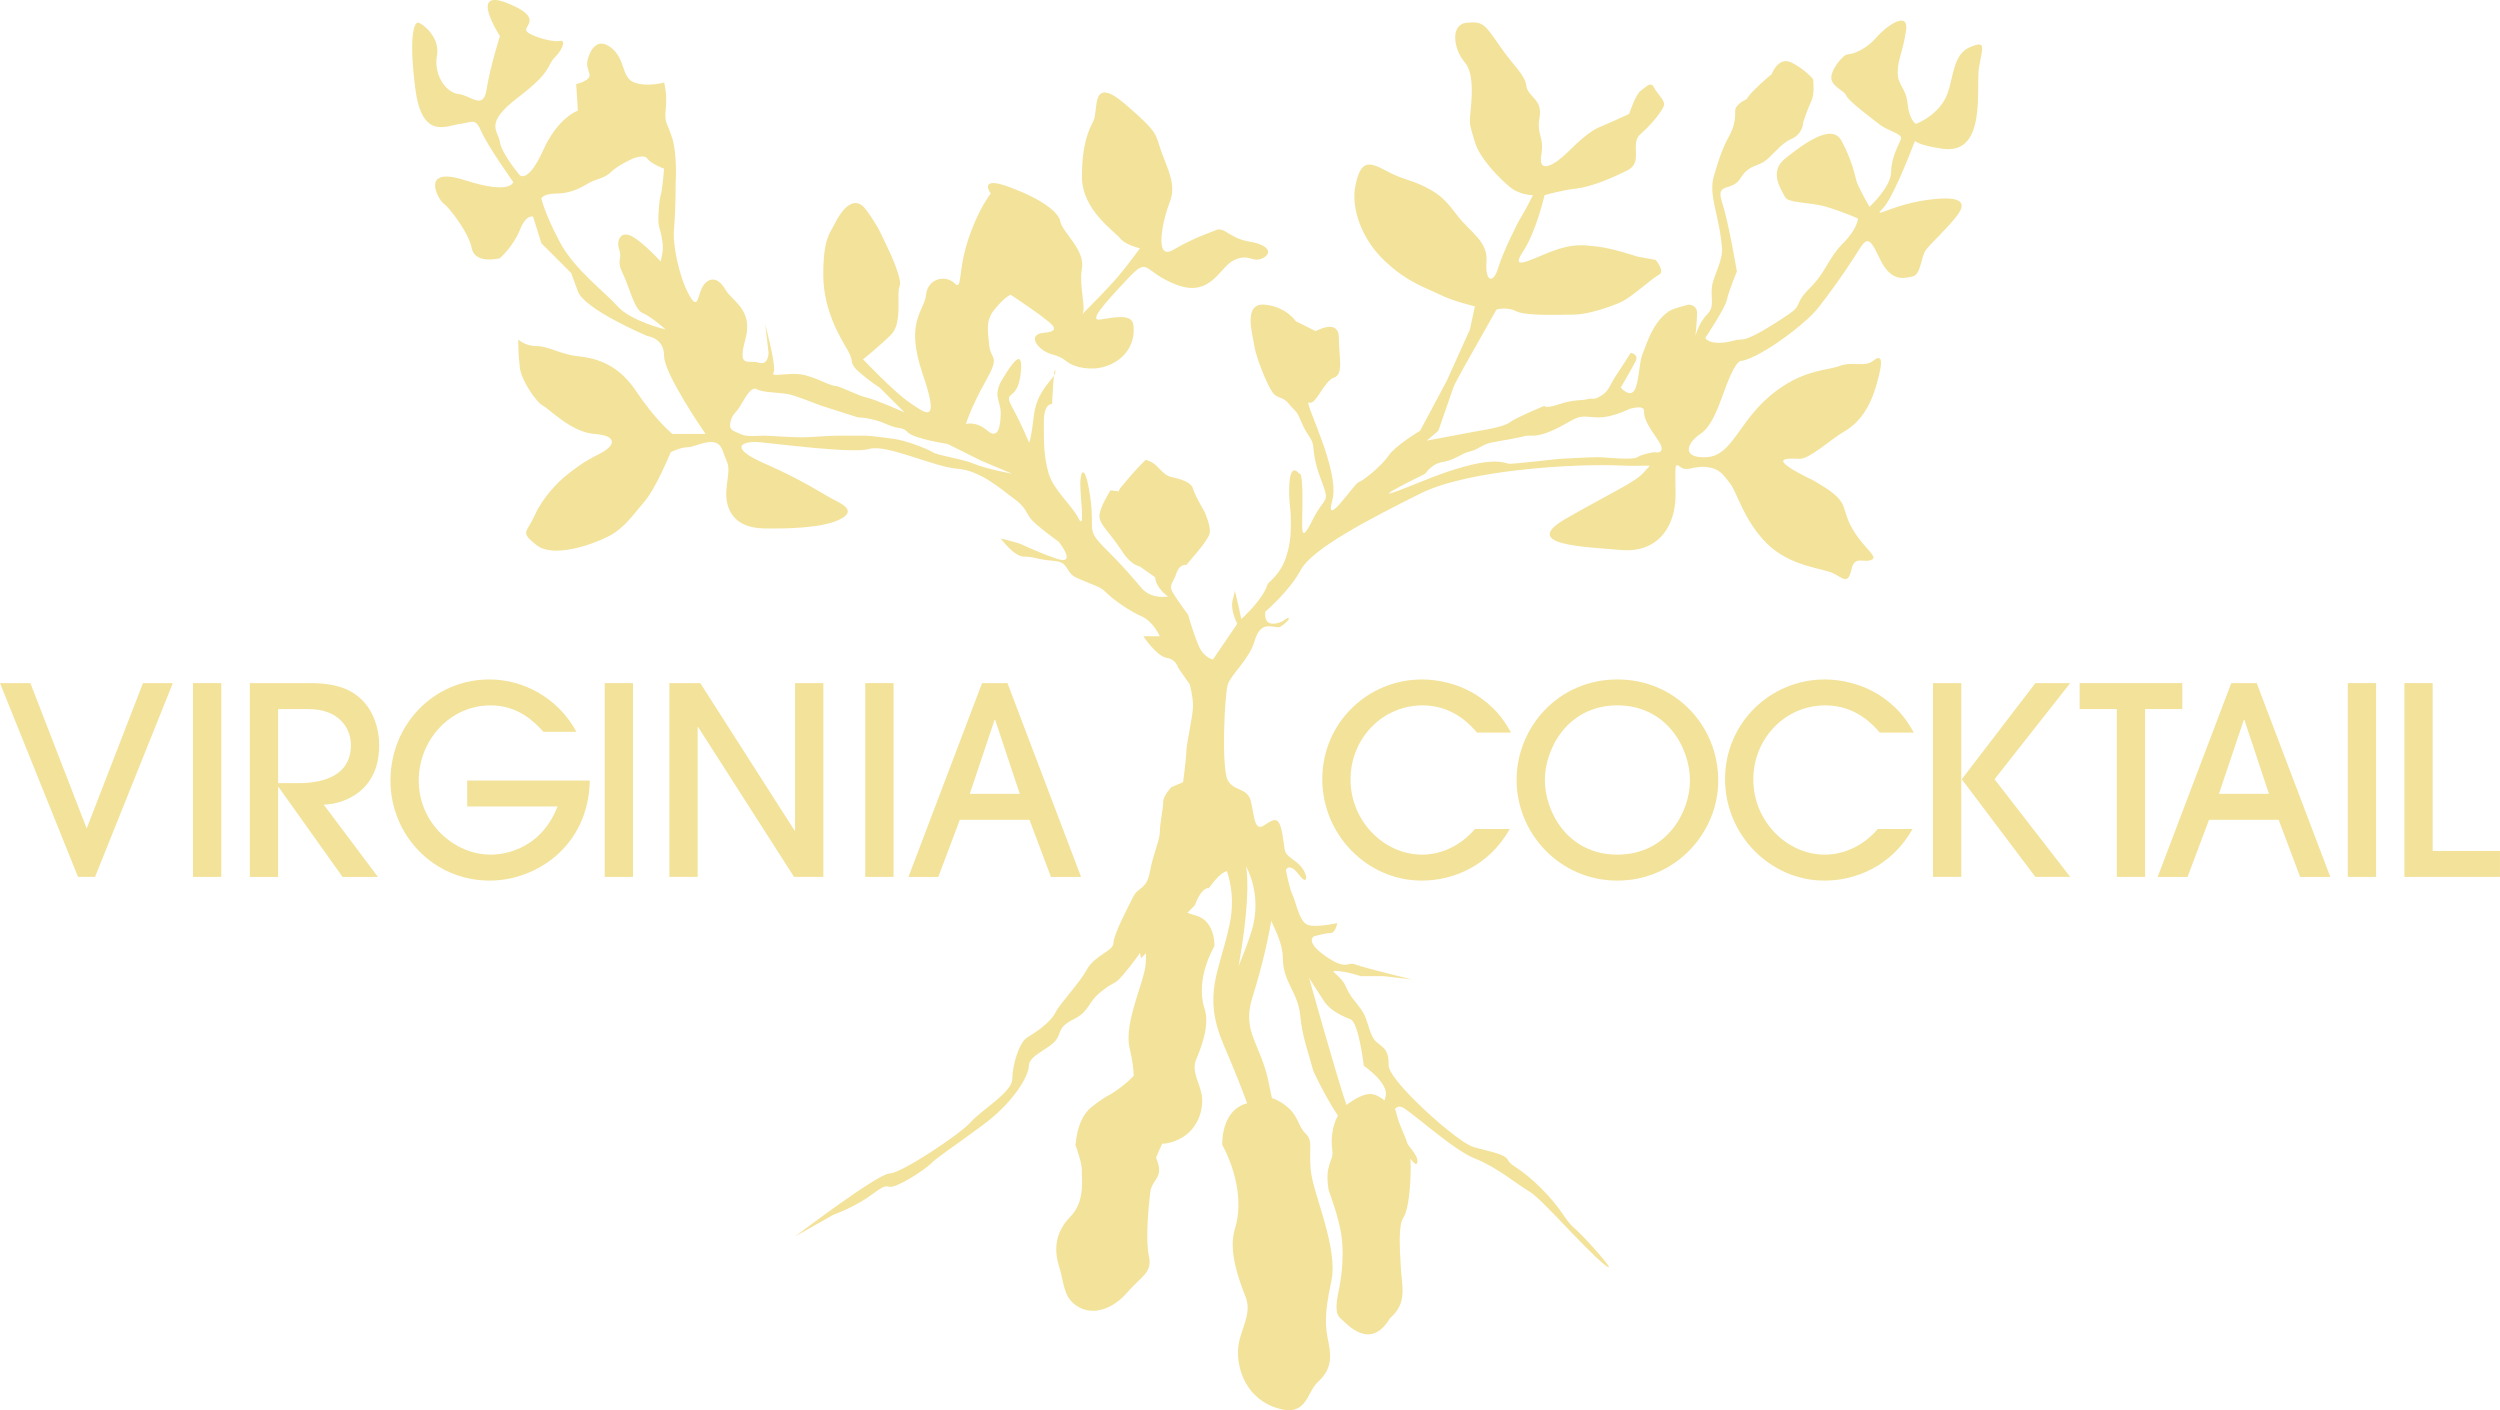 <?xml version="1.0" encoding="utf-8"?>
<!-- Generator: Adobe Illustrator 15.0.0, SVG Export Plug-In . SVG Version: 6.00 Build 0)  -->
<!DOCTYPE svg PUBLIC "-//W3C//DTD SVG 1.1//EN" "http://www.w3.org/Graphics/SVG/1.1/DTD/svg11.dtd">
<svg version="1.1" id="Layer_1" xmlns="http://www.w3.org/2000/svg" xmlns:xlink="http://www.w3.org/1999/xlink" x="0px" y="0px"
	 width="246.456px" height="139.025px" viewBox="0 0 246.456 139.025" enable-background="new 0 0 246.456 139.025"
	 xml:space="preserve">
<g>
	<polygon fill="#F3E299" points="7.692,86.446 0,67.343 2.994,67.343 8.546,81.671 14.096,67.343 17.038,67.343 9.37,86.446 	"/>
	<rect x="19.026" y="67.343" fill="#F3E299" width="2.789" height="19.104"/>
	<g>
		<path fill="#F3E299" d="M33.769,86.447l-6.301-8.855h-0.051v8.855h-2.788V67.343h5.912c2.685,0,4.08,0.646,5.086,1.6
			c1.214,1.163,1.755,2.918,1.755,4.519c0,5.06-4.233,5.861-5.471,5.861l5.343,7.125H33.769 M27.417,77.205h1.91
			c1.137,0,5.267-0.052,5.267-3.744c0-1.601-1.084-3.563-4.234-3.563h-2.943V77.205z"/>
		<path fill="#F3E299" d="M53.57,72.144c-0.799-0.877-2.4-2.606-5.214-2.606c-3.977,0-7.074,3.406-7.074,7.409
			c0,4.208,3.485,7.306,7.099,7.306c0.543,0,4.75-0.051,6.584-4.748h-8.907v-2.558h12.084c-0.106,6.403-5.218,9.864-9.863,9.864
			c-5.579,0-9.786-4.519-9.786-9.864c0-5.5,4.259-9.966,9.759-9.966c3.253,0,6.713,1.731,8.571,5.163H53.57"/>
		<rect x="59.612" y="67.343" fill="#F3E299" width="2.789" height="19.104"/>
		<polygon fill="#F3E299" points="78.277,86.446 68.829,71.68 68.777,71.68 68.777,86.446 65.988,86.446 65.988,67.343 
			69.035,67.343 78.329,81.879 78.381,81.879 78.381,67.343 81.17,67.343 81.17,86.446 		"/>
		<rect x="85.3" y="67.343" fill="#F3E299" width="2.789" height="19.104"/>
		<path fill="#F3E299" d="M103.605,86.447l-2.117-5.628H94.62l-2.117,5.628H89.56l7.254-19.104h2.504l7.256,19.104H103.605z
			 M100.532,78.263l-2.428-7.307h-0.052l-2.451,7.307H100.532z"/>
		<path fill="#F3E299" d="M145.61,72.223c-0.569-0.646-2.272-2.686-5.37-2.686c-3.977,0-7.102,3.279-7.102,7.307
			c0,4.104,3.306,7.408,7.051,7.408c2.013,0,3.898-0.979,5.214-2.527h3.435c-2.117,3.741-5.707,5.087-8.674,5.087
			c-5.423,0-9.811-4.57-9.811-9.992c0-5.578,4.49-9.838,9.836-9.838c1.443,0,3.768,0.361,5.834,1.858
			c1.729,1.238,2.453,2.53,2.943,3.383H145.61"/>
		<path fill="#F3E299" d="M159.447,86.812c-5.705,0-9.938-4.676-9.938-9.916c0-5.189,4.104-9.914,9.938-9.914
			c5.682,0,9.94,4.518,9.94,9.966C169.387,82.162,165.128,86.812,159.447,86.812 M159.447,69.537c-4.931,0-7.152,4.313-7.152,7.358
			c0,3.124,2.248,7.356,7.152,7.356c4.932,0,7.154-4.285,7.154-7.279C166.601,73.589,164.197,69.537,159.447,69.537"/>
		<path fill="#F3E299" d="M185.316,72.223c-0.566-0.646-2.271-2.686-5.371-2.686c-3.975,0-7.1,3.279-7.1,7.307
			c0,4.104,3.306,7.408,7.05,7.408c2.014,0,3.899-0.979,5.215-2.527h3.435c-2.117,3.741-5.705,5.087-8.676,5.087
			c-5.422,0-9.81-4.57-9.81-9.992c0-5.578,4.491-9.838,9.836-9.838c1.446,0,3.769,0.361,5.836,1.858
			c1.728,1.238,2.452,2.53,2.94,3.383H185.316"/>
		<polygon fill="#F3E299" points="200.652,86.446 193.396,76.819 193.347,76.819 193.347,86.446 190.557,86.446 190.557,67.343 
			193.347,67.343 193.347,76.819 193.396,76.819 200.652,67.343 204.085,67.343 196.626,76.819 204.085,86.446 		"/>
		<polygon fill="#F3E299" points="208.681,86.446 208.681,69.898 205.015,69.898 205.015,67.343 215.136,67.343 215.136,69.898 
			211.47,69.898 211.47,86.446 		"/>
		<path fill="#F3E299" d="M226.753,86.447l-2.117-5.628h-6.867l-2.117,5.628h-2.942l7.253-19.104h2.508l7.254,19.104H226.753z
			 M223.681,78.263l-2.426-7.307h-0.052l-2.455,7.307H223.681z"/>
		<rect x="231.451" y="67.343" fill="#F3E299" width="2.789" height="19.104"/>
		<polygon fill="#F3E299" points="237.029,86.446 237.029,67.343 239.818,67.343 239.818,83.891 246.453,83.891 246.453,86.446 		
			"/>
		<path fill="#F3E299" d="M194.109,4.696c-1.8,0.817-1.47,3.596-2.453,5.231c-0.98,1.634-2.776,2.288-2.776,2.288
			s-0.653-0.326-0.818-1.961c-0.164-1.635-0.981-1.798-0.981-3.106c0-1.308,0.49-1.961,0.817-4.086
			c0.329-2.126-1.961-0.49-2.944,0.654c-0.975,1.142-2.285,1.635-2.778,1.635c-0.488,0-1.796,1.633-1.63,2.451
			c0.158,0.817,1.306,1.144,1.468,1.635c0.162,0.49,2.78,2.452,3.433,2.942s2.125,0.816,1.965,1.307
			c-0.168,0.491-0.982,1.8-0.982,3.271c0,1.47-2.129,3.433-2.129,3.433s-1.143-1.963-1.307-2.615
			c-0.162-0.655-0.49-2.127-1.471-3.924c-0.977-1.798-3.924,0.493-5.558,1.797c-1.634,1.31-0.325,3.108,0,3.762
			c0.329,0.651,2.452,0.488,4.091,0.98c1.632,0.489,3.102,1.144,3.102,1.144s0,0.981-1.47,2.452
			c-1.471,1.471-1.632,2.778-3.271,4.412c-1.635,1.635-0.653,1.635-2.123,2.616c-1.471,0.98-3.762,2.452-4.579,2.452
			c-0.813,0-1.144,0.329-2.286,0.329c-1.146,0-1.311-0.491-1.311-0.491s1.963-2.942,2.127-3.76c0.162-0.817,0.979-2.78,0.979-2.78
			s-0.817-4.902-1.472-6.866c-0.651-1.96,0.982-0.979,1.801-2.286c0.816-1.309,1.47-1.145,2.286-1.635
			c0.815-0.49,1.637-1.799,2.78-2.29c1.144-0.49,1.144-1.634,1.144-1.634s0.489-1.472,0.817-2.125
			c0.328-0.654,0.164-2.125,0.164-2.125s-0.818-0.979-2.125-1.634c-1.308-0.655-1.965,1.143-1.965,1.143s-0.815,0.653-1.632,1.471
			c-0.817,0.818-0.817,0.982-0.817,0.982s-1.144,0.49-1.144,1.144s0,1.472-0.655,2.616c-0.654,1.144-1.145,2.778-1.47,3.922
			c-0.33,1.146,0,2.451,0.325,3.923c0.327,1.473,0.327,1.635,0.49,2.941c0.166,1.31-0.815,2.781-0.977,3.926
			c-0.169,1.144,0.325,1.961-0.494,2.777c-0.817,0.816-1.145,2.126-1.145,2.126s0.165-1.472,0.165-2.289
			c0-0.818-0.817-0.818-0.817-0.818s-1.473,0.329-1.961,0.655s-0.982,0.817-1.473,1.635c-0.486,0.817-0.816,1.798-1.141,2.615
			c-0.332,0.816-0.332,2.942-0.821,3.595c-0.49,0.655-1.306-0.326-1.306-0.326s1.143-1.961,1.471-2.616
			c0.324-0.652-0.49-0.816-0.49-0.816s-0.816,1.308-1.475,2.289c-0.649,0.981-0.649,1.47-1.469,1.962
			c-0.818,0.49-0.654,0.163-1.306,0.325c-0.657,0.165-1.312,0-2.78,0.492c-1.471,0.488-1.471,0.163-1.471,0.163
			s-2.779,1.144-3.432,1.634c-0.656,0.49-2.945,0.818-2.945,0.818l-5.23,0.98l1.146-0.98c0,0,1.305-3.761,1.471-4.251
			c0.163-0.489,2.126-3.923,2.126-3.923l2.124-3.761c0,0,0.983-0.325,1.962,0.165c0.982,0.491,4.414,0.326,5.719,0.326
			c1.312,0,3.763-0.816,4.744-1.308c0.979-0.489,2.941-2.288,3.594-2.614c0.654-0.328-0.327-1.472-0.327-1.472l-1.798-0.324
			c0,0-2.45-0.82-3.922-0.985c-1.475-0.162-2.453-0.325-4.576,0.492c-2.127,0.817-4.086,1.961-2.779,0
			c1.309-1.961,2.125-5.559,2.125-5.559s1.635-0.488,3.104-0.651c1.474-0.166,3.434-0.981,5.068-1.8
			c1.635-0.816,0.163-2.615,1.311-3.597c1.143-0.98,2.121-2.288,2.289-2.779c0.16-0.489-0.658-1.144-0.984-1.797
			c-0.324-0.655-0.816,0-1.305,0.326c-0.492,0.327-1.147,2.29-1.147,2.29s-2.124,0.979-2.94,1.306
			c-0.817,0.328-1.961,1.309-3.106,2.451c-1.146,1.147-2.944,2.291-2.615,0.329c0.327-1.963-0.489-1.963-0.165-3.761
			c0.327-1.797-1.145-1.961-1.305-3.104c-0.167-1.146-1.148-1.798-2.617-3.924c-1.473-2.125-1.635-2.452-3.268-2.289
			c-1.639,0.164-1.31,2.614-0.166,3.925c1.144,1.307,0.49,4.903,0.49,5.558c0,0.653,0,0.653,0.492,2.288
			c0.488,1.633,2.451,3.597,3.434,4.412c0.979,0.817,2.285,0.817,2.285,0.817s-0.817,1.635-1.144,2.125
			c-0.323,0.492-1.798,3.434-2.289,5.068c-0.489,1.633-1.308,1.308-1.142-0.655c0.162-1.96-1.637-2.94-2.778-4.413
			c-1.146-1.472-1.635-2.125-3.269-2.942c-1.637-0.815-2.127-0.652-3.926-1.634c-1.798-0.98-2.451-0.816-2.943,1.471
			c-0.489,2.289,0.656,5.396,2.943,7.519c2.289,2.126,4.086,2.615,5.394,3.27c1.309,0.654,3.435,1.146,3.435,1.146l-0.492,2.289
			l-2.287,5.066l-2.617,4.904c0,0-2.451,1.472-3.106,2.451c-0.651,0.98-2.45,2.453-2.94,2.615c-0.488,0.164-3.434,4.741-2.615,1.798
			c0.816-2.941-2.941-9.972-2.288-9.644c0.651,0.327,1.47-2.125,2.45-2.452c0.982-0.327,0.488-1.962,0.488-3.922
			c0-1.961-2.287-0.656-2.287-0.656l-1.957-0.979c0,0-0.98-1.471-3.108-1.636c-2.124-0.162-1.146,2.944-0.981,4.088
			c0.166,1.144,1.309,3.924,1.799,4.576c0.492,0.653,0.98,0.328,1.635,1.146c0.656,0.816,0.656,0.488,1.145,1.634
			c0.491,1.144,0.491,0.981,0.982,1.799c0.486,0.818,0,1.307,0.98,3.922c0.978,2.616,0.486,1.472-0.818,4.086
			c-1.309,2.616-0.98,0.819-0.98-2.123s-0.328-2.453-0.328-2.453s-1.068-1.592-0.98,2.125c0.02,0.817,0.162,1.473,0.162,2.451
			c0,0.982,0.023,2.165-0.469,3.636c-0.604,1.816-1.744,2.422-1.828,2.694c-0.491,1.569-2.589,3.41-2.589,3.41
			s-0.667-3.2-0.667-2.709c0,0.128-0.074,0.435-0.174,0.812c-0.281,1.036,0.448,2.363,0.448,2.363l-2.402,3.525
			c0,0-0.817-0.164-1.309-1.145c-0.489-0.981-1.141-3.27-1.141-3.27s-0.982-1.308-1.473-2.124c-0.492-0.819,0-0.98,0.326-1.961
			c0.327-0.983,0.981-0.817,0.981-0.817l0.818-0.983c0,0,1.308-1.469,1.47-2.123c0.163-0.654-0.489-2.126-0.489-2.126
			s-0.981-1.635-1.146-2.287c-0.163-0.655-1.307-0.982-2.124-1.146c-0.817-0.164-1.308-1.145-1.962-1.47
			c-0.652-0.329-0.652-0.166-0.652-0.166s-1.148,1.147-1.798,1.964c-0.519,0.646-0.63,0.685-0.811,1.073l0.048,0.005l-0.099,0.105
			c0.017-0.038,0.035-0.078,0.051-0.11l-0.79-0.092c0,0-1.089,1.694-1.089,2.539c0,0.34,0.179,0.683,0.46,1.076l-0.001,0.003
			l0.005,0.005c0.419,0.588,1.065,1.293,1.716,2.304c0.432,0.67,0.807,1.049,1.158,1.283c0.234,0.155,0.458,0.246,0.681,0.316
			l1.461,1.033c0.135,1.175,1.294,1.899,1.294,1.899s-1.634,0.33-2.614-0.817c-0.981-1.143-1.636-1.961-3.596-3.922
			c-1.962-1.961-0.982-1.634-1.472-5.068c-0.49-3.431-0.98-2.614-0.98-1.307c0,1.307,0.49,4.741-0.164,3.435
			c-0.654-1.31-2.452-2.781-2.942-4.416c-0.49-1.634-0.49-3.104-0.49-5.067c0-1.961,0.816-1.797,0.816-1.797s0.079-1.852,0.18-2.8
			c-0.063,0.094-0.138,0.197-0.227,0.31c-0.554,0.691-1.528,1.748-1.75,3.634c-0.327,2.778-0.491,2.616-0.491,2.616
			s-0.655-1.636-1.634-3.434c-0.981-1.798,0.49-0.49,0.817-3.27c0.328-2.778-0.817-1.145-1.798,0.492
			c-0.98,1.634-0.163,2.124-0.163,3.268s-0.165,2.779-1.309,1.799c-1.144-0.981-2.124-0.655-2.124-0.655s0.489-1.634,1.962-4.249
			c1.471-2.615,0.489-1.963,0.326-3.596c-0.164-1.635-0.326-2.452,0.655-3.596c0.978-1.145,1.468-1.31,1.468-1.31
			s2.454,1.636,3.272,2.291c0.816,0.651,1.796,1.305,0,1.47c-1.798,0.164-0.493,1.798,0.816,2.125
			c1.307,0.326,1.307,0.816,2.29,1.144c0.98,0.329,2.614,0.49,4.085-0.491c1.472-0.979,1.799-2.45,1.633-3.596
			c-0.161-1.144-2.121-0.651-3.268-0.489c-1.144,0.163,0.327-1.473,2.618-3.924c2.286-2.451,1.47-0.817,4.902,0.489
			c3.432,1.31,4.252-1.796,5.725-2.45c1.469-0.654,1.793,0.325,2.775-0.164c0.981-0.49,0.657-1.308-1.306-1.634
			c-1.962-0.329-2.453-1.471-3.269-1.145c-0.818,0.326-2.291,0.815-4.251,1.961c-1.961,1.144-0.981-3.105-0.326-4.741
			c0.652-1.634-0.166-3.104-0.818-4.904c-0.655-1.797-0.166-1.797-3.598-4.738c-3.432-2.943-2.616,0.653-3.104,1.635
			c-0.492,0.98-1.145,2.288-1.145,5.557c0,3.271,3.27,5.396,3.761,6.047c0.488,0.655,1.961,0.982,1.961,0.982
			s-1.307,1.799-2.29,2.942c-0.832,0.972-3.071,3.232-3.43,3.594c0.485-0.493-0.328-2.779-0.002-4.574
			c0.327-1.799-1.963-3.596-2.125-4.576c-0.162-0.982-1.961-2.29-5.067-3.435c-3.106-1.143-1.799,0.654-1.799,0.654
			s-1.307,1.636-2.287,4.741c-0.982,3.106-0.49,4.904-1.309,4.086c-0.817-0.816-2.616-0.49-2.779,1.144
			c-0.164,1.636-2.124,2.616-0.326,7.847c1.798,5.23,0.162,3.76-1.31,2.779c-1.47-0.981-4.575-4.249-4.575-4.249
			s1.634-1.309,2.778-2.452c1.145-1.146,0.492-4.088,0.818-4.74c0.327-0.655-0.981-3.434-1.306-4.088
			c-0.328-0.655-0.656-1.634-1.962-3.432c-1.309-1.799-2.616,0.327-3.107,1.309c-0.49,0.979-1.145,1.468-1.145,5.066
			c0,3.596,1.799,6.374,2.453,7.519c0.654,1.144,0,1.144,1.143,2.125c1.146,0.981,1.962,1.471,1.962,1.471l2.453,2.452
			c0,0-2.943-1.309-3.759-1.471c-0.82-0.163-2.616-1.144-3.107-1.144c-0.49,0-2.126-0.981-3.433-1.146
			c-1.308-0.163-2.942,0.327-2.616-0.163c0.329-0.49-0.817-4.741-0.817-4.741l0.328,2.779c0,0,0,1.308-0.98,0.98
			c-0.983-0.325-2.126,0.656-1.309-2.288c0.817-2.943-1.307-3.76-1.96-4.903c-0.655-1.145-1.473-1.308-2.126-0.492
			c-0.655,0.818-0.49,2.78-1.472,0.981c-0.98-1.797-1.634-4.903-1.472-6.537c0.165-1.636,0.165-4.577,0.165-4.577
			s0.163-2.615-0.327-4.251c-0.491-1.634-0.817-1.471-0.654-2.943c0.163-1.47-0.163-2.612-0.163-2.612s-1.634,0.489-2.944,0
			c-1.306-0.491-0.816-2.29-2.287-3.435c-1.47-1.143-2.125,0.491-2.288,1.145c-0.164,0.653,0,0.818,0.163,1.471
			c0.164,0.653-1.309,0.98-1.309,0.98l0.165,2.616c0,0-1.961,0.653-3.434,3.923c-1.47,3.27-2.289,2.453-2.289,2.453
			s-1.795-2.125-1.961-3.27c-0.163-1.145-1.635-1.799,1.8-4.414c3.431-2.616,2.777-3.106,3.595-3.924
			c0.817-0.818,1.145-1.797,0.491-1.635c-0.655,0.165-2.943-0.488-3.269-0.979c-0.328-0.49,1.797-1.308-1.962-2.779
			c-3.761-1.472-0.655,3.271-0.655,3.271s-0.981,3.105-1.307,5.229c-0.328,2.126-1.471,0.655-2.778,0.491
			c-1.307-0.165-2.452-1.962-2.125-3.76c0.325-1.797-1.307-3.105-1.799-3.27c-0.491-0.163-0.981,1.473-0.327,6.538
			c0.653,5.068,3.106,3.598,4.414,3.434c1.307-0.163,1.471-0.654,2.123,0.817c0.656,1.472,3.108,4.904,3.108,4.904
			s-0.165,1.307-4.742-0.163c-4.576-1.472-2.616,1.961-2.125,2.286c0.49,0.329,2.452,2.781,2.78,4.415
			c0.327,1.636,2.778,0.98,2.778,0.98s1.309-1.146,1.961-2.778c0.656-1.634,1.309-1.309,1.309-1.309l0.817,2.616l2.942,2.943
			l0.655,1.798c0.652,1.796,6.866,4.413,6.866,4.413s1.634,0.164,1.634,1.96c0,1.799,4.086,7.682,4.086,7.682h-3.269
			c0,0-1.634-1.306-3.598-4.249c-1.96-2.942-4.411-3.269-5.884-3.433c-1.47-0.162-2.778-0.979-3.921-0.979
			c-1.146,0-1.798-0.654-1.798-0.654s0,1.472,0.161,2.779c0.164,1.308,1.637,3.433,2.289,3.76c0.655,0.325,2.779,2.614,5.068,2.776
			c2.288,0.166,2.125,1.147,0.491,1.964c-1.635,0.818-2.452,1.472-3.269,2.124c-0.817,0.654-2.29,2.125-3.106,3.925
			c-0.817,1.798-1.473,1.635,0.164,2.941c1.633,1.309,5.394,0,7.027-0.818c1.635-0.815,2.453-2.123,3.596-3.432
			c1.146-1.307,2.616-4.904,2.616-4.904s0.982-0.488,1.634-0.488c0.654,0,1.799-0.655,2.615-0.491
			c0.818,0.162,0.818,0.817,1.309,1.962c0.491,1.143-0.654,3.104,0.327,4.902c0.98,1.799,3.268,1.636,4.249,1.636
			c0.982,0,4.578,0,6.376-0.819c1.798-0.816,0.654-1.47-0.327-1.961c-0.981-0.49-3.105-1.96-6.866-3.595
			c-3.759-1.634-2.287-2.289-0.49-2.125c1.8,0.162,9.154,1.144,10.79,0.653c1.635-0.491,6.375,1.8,8.662,1.962
			c2.289,0.163,4.414,2.124,5.557,2.942c1.146,0.816,1.146,1.307,1.636,1.963c0.49,0.651,2.78,2.287,2.78,2.287
			s1.96,2.451-0.328,1.635c-2.287-0.819-3.105-1.309-3.596-1.473c-0.492-0.162-1.798-0.489-1.798-0.489s1.306,1.799,2.289,1.799
			c0.98,0,0.98,0.163,2.123,0.326c1.145,0.163,1.634,0,2.127,0.816c0.489,0.818,0.652,0.818,1.797,1.307
			c1.144,0.492,1.47,0.492,2.125,1.146c0.653,0.655,2.288,1.797,3.433,2.288c1.145,0.49,1.796,1.962,1.796,1.962h-1.632
			c0,0,1.307,1.961,2.286,2.124c0.982,0.164,1.147,0.981,1.147,0.981l1.143,1.635c0,0,0.326,1.143,0.326,2.123
			c0,0.982-0.653,3.763-0.653,4.415c0,0.653-0.326,3.105-0.326,3.105l-1.145,0.488c0,0-0.817,0.818-0.817,1.473
			c0,0.653-0.329,2.126-0.329,2.945c0,0.815-0.651,2.123-0.98,3.92c-0.325,1.799-1.143,1.473-1.636,2.453
			c-0.489,0.98-1.96,3.761-1.96,4.577s-1.798,1.145-2.614,2.614c-0.818,1.473-2.616,3.272-3.106,4.25
			c-0.49,0.981-1.962,1.963-2.78,2.452c-0.816,0.491-1.47,2.778-1.47,4.087s-3.106,3.106-4.088,4.249
			c-0.981,1.143-6.864,5.068-8.009,5.068c-1.144,0-9.316,6.21-9.316,6.21l3.757-2.125c0,0,1.8-0.651,3.272-1.634
			c1.47-0.979,1.634-1.308,2.287-1.142c0.655,0.162,3.432-1.637,4.087-2.29c0.654-0.651,1.961-1.471,5.067-3.762
			c3.105-2.287,4.577-4.903,4.577-5.884c0-0.981,1.962-1.635,2.616-2.452c0.652-0.815,0.163-1.307,1.797-2.123
			c1.635-0.816,1.309-1.633,2.779-2.78c1.471-1.144,1.144-0.49,2.125-1.634c0.979-1.144,1.636-2.126,1.636-2.126
			s0.04,0.208,0.101,0.517c0.167-0.167,0.331-0.33,0.493-0.494c0.003,0.29,0.002,0.648-0.034,1.104
			c-0.138,1.721-2.146,5.756-1.593,8.205c0.285,1.259,0.404,2.098,0.416,2.786c-0.936,1.003-2.246,1.795-2.246,1.795
			c-0.464,0.239-1.119,0.64-1.948,1.312c-1.33,1.081-1.495,3.232-1.546,3.718c0.162,0.45,0.652,1.874,0.624,2.467
			c-0.035,0.711,0.385,3.041-1.11,4.573c-1.501,1.528-1.671,3.21-1.131,4.927c0.541,1.717,0.382,3.132,1.942,4.009
			c1.557,0.876,3.467,0.079,4.787-1.459c1.319-1.537,2.496-1.925,2.128-3.544c-0.368-1.62-0.023-5.072,0.128-6.31
			c0.147-1.236,1.222-1.367,0.764-2.899c-0.055-0.185-0.119-0.355-0.187-0.517c0.163-0.45,0.39-0.944,0.61-1.383
			c0.305,0.004,0.672-0.059,1.126-0.216c2.489-0.862,2.976-3.308,2.768-4.564c-0.209-1.256-1.038-2.314-0.556-3.504
			c0.487-1.19,1.373-3.369,0.83-5.03c-0.967-2.976,0.972-6.153,0.972-6.153s0.134-2.511-1.87-3.04
			c-0.316-0.083-0.571-0.179-0.794-0.253c0.275-0.274,0.524-0.523,0.729-0.736c0.05-0.125,0.102-0.249,0.154-0.377
			c0.386-0.9,0.873-1.387,1.223-1.316c0.664-0.869,1.216-1.535,1.792-1.685c0.44,1.316,0.721,3.102,0.266,5.24
			c-1.003,4.74-2.728,6.897-0.573,11.924c1.069,2.49,1.819,4.413,2.302,5.728c-0.017,0.006-0.033,0.01-0.052,0.014
			c-2.579,0.711-2.401,4.086-2.401,4.086s2.49,4.269,1.245,8.265c-0.694,2.233,0.444,5.156,1.069,6.756
			c0.617,1.602-0.447,3.021-0.713,4.708c-0.267,1.691,0.357,4.978,3.555,6.135c3.2,1.156,3.109-1.423,4.266-2.488
			c1.154-1.066,1.418-2.135,1.066-3.822c-0.357-1.688-0.445-2.843,0.266-6.132c0.711-3.287-1.864-8.707-2.043-11.02
			c-0.178-2.31,0.266-2.755-0.531-3.555c-0.803-0.8-0.623-1.864-2.225-2.933c-0.425-0.282-0.761-0.445-1.054-0.523
			c-0.095-0.404-0.194-0.863-0.299-1.406c-0.761-3.935-2.7-5.063-1.651-8.452c0.575-1.848,1.418-4.837,1.875-7.627
			c0.516,1.152,1.145,2.4,1.145,3.683c0,2.372,1.509,3.341,1.722,5.71c0.192,2.093,0.776,3.483,1.281,5.41
			c0.749,1.6,1.554,3.107,2.427,4.404c-0.63,1.13-0.682,2.487-0.561,3.36c0.18,1.245-0.797,1.335-0.352,4.001
			c0,0,0.977,2.577,1.244,4.352c0.268,1.78,0.086,3.822-0.179,5.156c-0.269,1.332-0.534,2.579,0.092,3.11
			c0.621,0.531,2.929,3.288,4.884,0c1.776-1.512,1.155-3.199,1.068-5.065c-0.092-1.867-0.27-4.088,0.268-4.887
			c0.531-0.801,0.709-3.29,0.709-4.978c0-0.306-0.005-0.564-0.021-0.805c0.312,0.426,0.555,0.635,0.632,0.48
			c0.228-0.455-0.253-1.066-0.899-1.89c-0.162-0.494-0.406-1.073-0.779-1.963c-0.289-0.69-0.297-1.13-0.485-1.505
			c0.159-0.226,0.403-0.315,0.692-0.2c0.815,0.327,5.067,4.25,7.193,5.067c2.124,0.815,4.252,2.614,5.393,3.271
			c1.146,0.651,5.066,5.227,7.193,7.029c2.122,1.796-1.797-2.619-2.781-3.436c-0.51-0.426-0.799-0.899-1.264-1.558
			c-0.423-0.598-0.99-1.351-2.003-2.364c-2.126-2.127-2.944-2.127-3.271-2.779c-0.326-0.654-1.797-0.817-3.432-1.308
			c-0.972-0.291-3.736-2.549-5.82-4.638c-1.416-1.428-2.519-2.776-2.519-3.373c0-1.47-0.325-1.635-1.144-2.287
			c-0.815-0.654-0.815-2.125-1.469-3.104c-0.656-0.98-1.146-1.312-1.636-2.454c-0.491-1.144-1.964-1.635-0.657-1.471
			c1.312,0.163,2.129,0.492,2.129,0.492h2.289l2.779,0.325c0,0-4.742-1.143-5.561-1.472c-0.818-0.325-0.818,0.654-2.943-0.816
			c-2.121-1.472-1.143-1.965-1.143-1.965s1.143-0.325,1.634-0.325s0.655-0.979,0.655-0.979s-2.127,0.489-2.941,0.163
			c-0.818-0.329-1.143-2.29-1.473-2.941c-0.326-0.655-0.65-2.454-0.65-2.454s0.324-0.817,1.305,0.49
			c0.981,1.309,0.981-0.327-0.324-1.308c-1.311-0.98-0.98-0.651-1.311-2.615c-0.324-1.962-0.82-1.635-1.798-0.98
			c-0.981,0.656-0.981-0.815-1.306-2.289c-0.33-1.473-1.633-0.979-2.289-2.123c-0.657-1.146-0.329-8.502,0-9.481
			c0.325-0.982,2.133-2.495,2.643-4.286c0.655-2.301,2.054-1.064,2.562-1.403c1.103-0.741,1.002-1.185,0.188-0.522
			c0,0-1.914,0.952-1.699-0.951c0,0,2.354-1.99,3.498-4.116c1.145-2.125,6.865-5.065,11.768-7.52
			c4.904-2.451,15.695-2.941,19.453-2.779c3.759,0.166,3.434-0.325,2.615,0.656c-0.816,0.979-3.104,1.96-7.683,4.577
			c-4.577,2.613,1.632,2.776,5.396,3.103c3.758,0.328,5.393-2.451,5.393-5.394s-0.164-3.268,0.494-2.776
			c0.648,0.49,1.306-0.166,2.611,0c1.308,0.162,1.637,0.814,2.289,1.633c0.653,0.817,1.311,3.595,3.596,5.884
			c2.289,2.289,5.561,2.452,6.537,2.944c0.983,0.489,1.472,1.142,1.799-0.328c0.328-1.473,1.145-0.655,1.964-0.98
			c0.817-0.326-0.819-1.145-1.964-3.27c-1.143-2.125,0-2.452-3.758-4.576c-5.067-2.453-2.289-2.127-1.309-2.127
			s3.109-1.96,4.251-2.615c1.144-0.653,2.45-1.798,3.267-4.575c0.817-2.78,0.492-3.106-0.326-2.454
			c-0.816,0.655-1.959,0-3.268,0.491c-1.305,0.49-3.762,0.329-6.865,2.943c-3.106,2.614-3.76,5.884-6.213,6.048
			c-2.453,0.162-2.123-1.309-0.654-2.291c1.474-0.979,2.125-3.921,2.943-5.719c0.817-1.799,1.144-1.473,1.144-1.473
			c2.125-0.49,6.374-3.76,7.521-5.229c1.145-1.473,2.452-3.27,3.596-5.065c1.148-1.803,1.307-2.292,2.453,0.16
			c1.145,2.452,2.451,1.962,3.269,1.799c0.815-0.163,0.815-1.959,1.306-2.616c0.492-0.653,2.129-2.124,3.109-3.434
			c0.979-1.308,0.324-1.961-3.109-1.47c-3.43,0.491-5.392,1.961-4.248,0.817c0.903-0.904,2.523-4.979,3.163-6.644
			c0.298,0.241,1.056,0.512,2.72,0.759c4.414,0.654,3.271-6.048,3.596-8.009C195.416,4.696,195.906,3.88,194.109,4.696
			 M60.886,30.197c-1.307-1.471-4.249-3.597-5.72-6.375c-1.472-2.778-1.799-4.251-1.799-4.251s0.163-0.49,1.472-0.49
			c1.308,0,2.289-0.488,3.106-0.98c0.818-0.489,1.634-0.489,2.288-1.144c0.653-0.654,2.125-1.31,2.125-1.31s1.143-0.488,1.472,0
			c0.325,0.493,1.634,0.981,1.634,0.981s-0.164,2.127-0.328,2.615c-0.162,0.491-0.326,2.617-0.162,3.107
			c0.162,0.49,0.49,1.797,0.326,2.614l-0.164,0.816c0,0-1.635-1.797-2.778-2.452c-1.144-0.652-1.635,0.329-1.309,1.309
			c0.33,0.981-0.326,0.981,0.33,2.29c0.652,1.308,1.141,3.594,1.959,3.922c0.817,0.328,2.289,1.636,2.289,1.636
			S62.195,31.668,60.886,30.197 M96.03,45.727c-1.142-0.492-3.595-0.818-4.084-1.146c-0.493-0.326-2.617-1.144-3.762-1.307
			c-1.143-0.163-2.45-0.327-2.941-0.327h-2.452c-1.636,0-2.453,0.164-3.76,0.164c-1.308,0-3.106-0.164-3.761-0.164
			c-0.654,0-1.634,0.164-2.288-0.166c-0.652-0.324-1.143-0.324-0.98-1.143c0.164-0.817,0.489-0.817,0.98-1.634l0.491-0.817
			c0,0,0.654-1.144,1.143-0.817c0.492,0.326,2.291,0.326,3.107,0.49c0.818,0.164,2.777,0.981,3.269,1.145s3.595,1.144,3.595,1.144
			s1.31,0,2.782,0.653c1.47,0.655,1.47,0.164,2.124,0.817c0.652,0.655,3.922,1.145,3.922,1.145l3.27,1.634l3.106,1.309
			C99.791,46.706,97.176,46.217,96.03,45.727 M130.521,98.689c0.653,0.98,1.799,1.469,2.616,1.797
			c0.817,0.326,1.308,4.575,1.308,4.575s2.614,1.8,2.125,3.107c-0.033,0.088-0.048,0.195-0.048,0.32
			c-0.911-0.588-1.452-1.168-3.499,0.232c-0.1,0.069-0.195,0.142-0.285,0.218c-1.037-3.033-3.687-12.541-3.687-12.541
			S129.867,97.706,130.521,98.689 M122.847,85.401c0.684,1.358,1.396,3.661,0.499,6.515c-0.401,1.271-0.848,2.342-1.244,3.335
			C122.659,92.13,123.22,87.977,122.847,85.401 M163.05,44.581c0,0-1.141,0.164-1.635,0.491c-0.49,0.325-3.104,0-3.922,0
			c-0.816,0-3.76,0.162-3.76,0.162s-4.416,0.492-4.902,0.492c-0.492,0-1.637-1.146-8.83,1.797s0.494-0.817,0.494-0.817
			s0.652-0.979,1.634-1.143c0.977-0.166,1.47-0.491,2.125-0.818c0.651-0.326,0.813-0.164,1.632-0.652
			c0.818-0.491,1.309-0.491,3.105-0.818c1.799-0.327,0.981-0.327,2.125-0.327c1.146,0,2.617-0.818,3.76-1.472
			c1.143-0.654,1.472-0.327,2.781-0.327c1.308,0,2.94-0.818,2.94-0.818s1.472-0.488,1.472,0.165s0.164,1.144,1.307,2.779
			C164.523,44.908,163.05,44.581,163.05,44.581"/>
		<path fill="#F3E299" d="M106.021,112.889c-0.03-0.093-0.052-0.145-0.052-0.145C106.002,113.026,106.007,113.041,106.021,112.889"
			/>
		<path fill="#F3E299" d="M104.041,36.571c-0.051-0.206-0.102,0.039-0.148,0.471C104.01,36.862,104.076,36.711,104.041,36.571"/>
	</g>
</g>
</svg>
